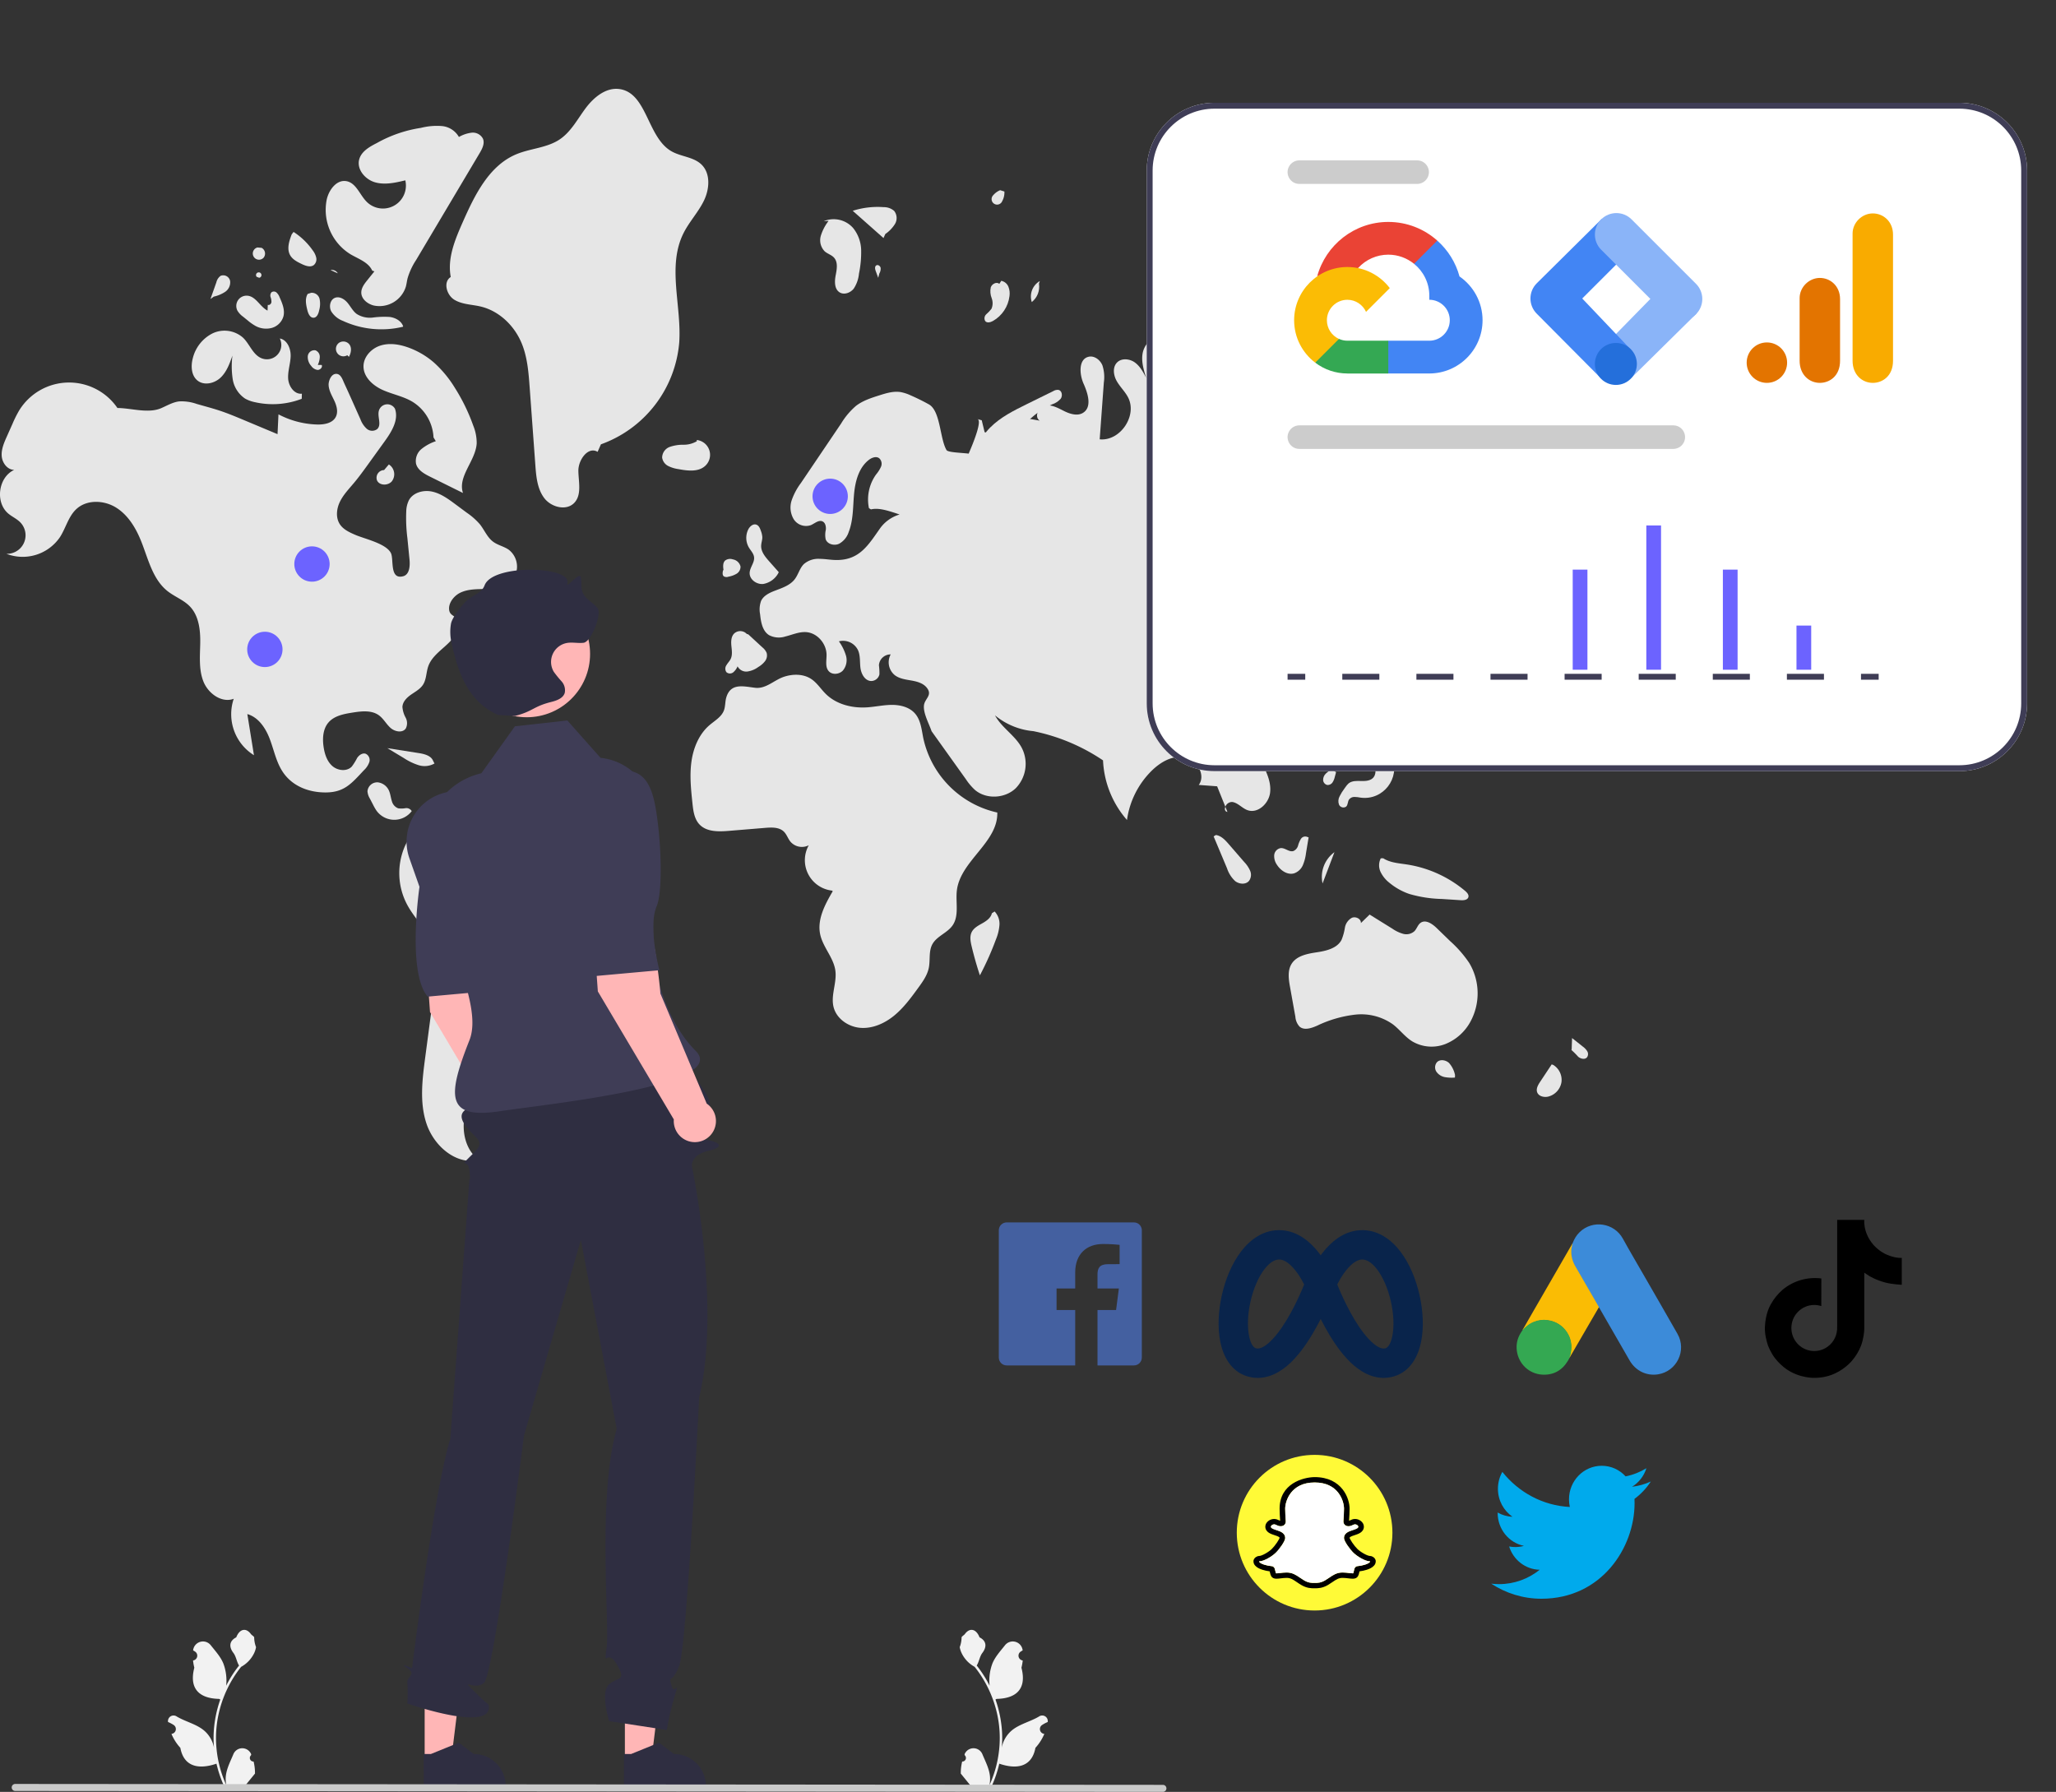 <svg xmlns="http://www.w3.org/2000/svg" data-name="Layer 1" width="698.284" height="608.579" viewBox="0 0 698.284 608.579"><rect x="0" y="0" width="698.284" height="608.579" fill="#333333" stroke="none"/><path d="M577.647,743.986a1.216,1.216,0,0,0,.882-2.108l-.083-.331.033-.08a3.267,3.267,0,0,1,6.026.022c.986,2.374,2.24,4.751,2.549,7.261a9.664,9.664,0,0,1-.17,3.324,38.744,38.744,0,0,0,3.524-16.092,37.395,37.395,0,0,0-.232-4.172q-.192-1.703-.533-3.382a39.193,39.193,0,0,0-7.772-16.611,10.43,10.43,0,0,1-4.338-4.501,7.956,7.956,0,0,1-.724-2.174,9.819,9.819,0,0,0,.637-3.386c.294-.447.821-.669,1.142-1.104,1.599-2.167,3.801-1.789,4.951,1.156,2.456,1.24,2.48,3.295.973,5.273-.959,1.258-1.091,2.96-1.932,4.307.087.111.177.218.263.329a39.446,39.446,0,0,1,4.117,6.523,16.398,16.398,0,0,1,.979-7.617c.937-2.261,2.693-4.164,4.24-6.119a3.366,3.366,0,0,1,5.995,1.653l.009.086q-.345.194-.675.413a1.65,1.65,0,0,0,.665,3.003l.034.005a16.417,16.417,0,0,1-.433,2.455c1.984,7.673-2.3,10.468-8.416,10.594-.135.069-.267.138-.402.204a40.263,40.263,0,0,1,2.167,10.199,38.188,38.188,0,0,1-.028,6.166l.01-.073a10.091,10.091,0,0,1,3.445-5.827c2.651-2.178,6.396-2.98,9.256-4.73a1.894,1.894,0,0,1,2.9,1.842l-.012.076a11.083,11.083,0,0,0-1.243.599q-.345.194-.675.413a1.65,1.65,0,0,0,.665,3.003l.034.005.069.01a16.431,16.431,0,0,1-3.022,4.733c-1.241,6.699-6.569,7.334-12.27,5.383h-.003a40.25,40.25,0,0,1-2.704,7.893h-9.659c-.035-.107-.066-.218-.097-.325a10.975,10.975,0,0,0,2.673-.159c-.717-.879-1.433-1.766-2.15-2.645a.6.6,0,0,1-.045-.052c-.364-.45-.73-.897-1.094-1.347l-0-.001a16.075,16.075,0,0,1,.471-4.095Z" transform="translate(-250.858 -145.711)" fill="#f2f2f2"></path><path d="M336.983,743.986a1.216,1.216,0,0,1-.882-2.108l.083-.331-.033-.08a3.267,3.267,0,0,0-6.026.022c-.986,2.374-2.24,4.751-2.549,7.261a9.664,9.664,0,0,0,.17,3.324,38.744,38.744,0,0,1-3.524-16.092,37.395,37.395,0,0,1,.232-4.172q.192-1.703.533-3.382a39.193,39.193,0,0,1,7.772-16.611,10.43,10.43,0,0,0,4.338-4.501,7.956,7.956,0,0,0,.724-2.174,9.819,9.819,0,0,1-.637-3.386c-.294-.447-.821-.669-1.142-1.104-1.599-2.167-3.801-1.789-4.951,1.156-2.456,1.24-2.48,3.295-.973,5.273.959,1.258,1.091,2.96,1.932,4.307-.087.111-.177.218-.263.329a39.446,39.446,0,0,0-4.117,6.523,16.398,16.398,0,0,0-.979-7.617c-.937-2.261-2.693-4.164-4.24-6.119a3.366,3.366,0,0,0-5.995,1.653l-.009.086q.345.194.675.413a1.65,1.65,0,0,1-.665,3.003l-.034.005a16.417,16.417,0,0,0,.433,2.455c-1.984,7.673,2.3,10.468,8.416,10.594.135.069.267.138.402.204a40.262,40.262,0,0,0-2.167,10.199,38.187,38.187,0,0,0,.028,6.166l-.01-.073a10.091,10.091,0,0,0-3.445-5.827c-2.651-2.178-6.396-2.98-9.256-4.73a1.894,1.894,0,0,0-2.9,1.842l.012.076a11.084,11.084,0,0,1,1.243.599q.345.194.675.413a1.65,1.65,0,0,1-.665,3.003l-.034.005-.069.01a16.431,16.431,0,0,0,3.022,4.733c1.241,6.699,6.569,7.334,12.27,5.383h.003a40.251,40.251,0,0,0,2.704,7.893h9.659c.035-.107.066-.218.097-.325a10.975,10.975,0,0,1-2.673-.159c.717-.879,1.433-1.766,2.15-2.645a.599.599,0,0,0,.045-.052c.364-.45.73-.897,1.094-1.347l0-.001a16.075,16.075,0,0,0-.471-4.095Z" transform="translate(-250.858 -145.711)" fill="#f2f2f2"></path><path d="M482.965,224.978c1.954-3.935,5.078-7.201,6.988-11.157,1.911-3.956,2.282-9.251-.901-12.278-2.703-2.571-6.936-2.607-10.168-4.469-8.234-4.744-8.225-19.814-17.638-21.116-4.578-.633-8.719,2.8-11.486,6.501-2.767,3.701-4.971,8.02-8.808,10.596-4.344,2.915-9.959,3.042-14.783,5.067-9.248,3.882-14.096,13.864-18.15,23.038-2.612,5.91-5.283,12.284-4.071,18.631-2.634,1.639-1.46,6.047,1.169,7.693s5.931,1.61,8.95,2.323c6.345,1.499,11.54,6.55,14.003,12.586,1.92,4.705,2.312,9.871,2.683,14.939q.964,13.191,1.928,26.382c.286,3.912.661,8.07,3.042,11.188,2.381,3.117,7.538,4.424,10.215,1.556,2.558-2.74,1.406-7.079,1.354-10.827-.052-3.749,3.337-8.416,6.532-6.455l1.127-2.557a40.333,40.333,0,0,0,26.603-34.682C482.369,249.491,477.417,236.147,482.965,224.978Z" transform="translate(-250.858 -145.711)" fill="#e6e6e6"></path><path d="M490.422,303.89a5.079,5.079,0,0,0-2.914-8.743l.012.422a8.733,8.733,0,0,1-4.531,1.191,13.72,13.72,0,0,0-4.662.738,3.929,3.929,0,0,0-2.585,3.615,3.816,3.816,0,0,0,2.057,2.865,11.271,11.271,0,0,0,3.499,1.063C484.434,305.631,488.102,306.077,490.422,303.89Z" transform="translate(-250.858 -145.711)" fill="#e6e6e6"></path><path d="M551.539,225.186a11.54,11.54,0,0,0,3.273-3.39,3.936,3.936,0,0,0-.255-4.44,5.273,5.273,0,0,0-3.568-1.289,27.757,27.757,0,0,0-10.515,1.24q5.226,4.63,10.452,9.26Z" transform="translate(-250.858 -145.711)" fill="#e6e6e6"></path><path d="M534.116,233.214c1.408,1.554.959,3.965.561,6.024-.399,2.059-.449,4.632,1.322,5.755,1.535.974,3.69.179,4.812-1.25a11.079,11.079,0,0,0,1.78-5.092,35.583,35.583,0,0,0,.743-8.037,12.392,12.392,0,0,0-2.729-7.46,8.784,8.784,0,0,0-9.957-2.326l1.619-.08a15.802,15.802,0,0,0-2.633,5.053,5.367,5.367,0,0,0,1.331,5.284C531.924,231.921,533.262,232.271,534.116,233.214Z" transform="translate(-250.858 -145.711)" fill="#e6e6e6"></path><path d="M 352.864 96.341 L 353.151 95.455 C 350.671 96.89 349.533 99.864 350.422 102.589 C 352.307 101.102 353.241 98.712 352.864 96.341 Z" fill="#e6e6e6"></path><path d="M 337.219 109.027 C 340.326 107.267 342.417 104.138 342.853 100.594 C 343.019 99.507 342.893 98.395 342.488 97.373 C 342.066 96.342 341.156 95.591 340.064 95.371 L 339.409 96.403 C 338.469 95.594 336.89 96.426 336.494 97.602 C 336.239 98.822 336.345 100.091 336.799 101.252 C 337.252 102.42 337.232 103.719 336.742 104.873 C 336.213 105.551 335.619 106.176 334.968 106.737 C 334.311 107.334 334.169 108.313 334.629 109.072 C 335.246 109.777 336.4 109.481 337.219 109.027 Z" fill="#e6e6e6"></path><path d="M591.221,214.068a6.136,6.136,0,0,0,.763-3.311l-1.434-.45a6.122,6.122,0,0,0-2.368,1.713,1.866,1.866,0,1,0,3.039,2.047Z" transform="translate(-250.858 -145.711)" fill="#e6e6e6"></path><path d="M 400.614 96.009 C 400.744 96.117 400.873 96.229 401.002 96.338 C 401.117 96.314 401.225 96.271 401.342 96.257 L 400.614 96.009 Z" fill="#e6e6e6"></path><path d="M 398.317 108.589 C 399.633 107.524 400.949 106.46 402.265 105.395 C 402.964 104.9 403.56 104.274 404.02 103.551 C 404.657 102.16 404.537 100.538 403.702 99.256 C 402.973 98.138 402.061 97.151 401.002 96.338 C 398.597 96.908 396.997 99.186 397.277 101.642 C 397.515 103.152 398.463 104.766 397.689 106.084 C 397.388 106.597 396.87 106.946 396.522 107.429 C 396.175 107.912 396.062 108.682 396.54 109.037 C 397.07 109.432 397.803 109.005 398.317 108.589 Z" fill="#e6e6e6"></path><path d="M 401.195 115.107 C 402.185 115.16 403.15 114.78 403.838 114.066 C 405.598 112.625 407.137 110.934 408.407 109.047 C 405.446 109.985 402.484 110.923 399.523 111.861 L 400.446 112.94 C 399.626 113.476 400.233 114.922 401.195 115.107 Z" fill="#e6e6e6"></path><path d="M 409.495 121.202 C 409.867 122.151 410.825 122.736 411.839 122.633 C 412.834 122.5 413.719 121.934 414.255 121.086 C 416.2 118.218 414.311 114.32 410.855 114.07 C 410.809 114.066 410.762 114.064 410.716 114.062 L 411.534 115.311 C 411.742 117.443 408.843 119.161 409.495 121.202 Z" fill="#e6e6e6"></path><path d="M 467.008 144.554 C 468.653 145.782 470.911 145.777 472.55 144.541 C 474.737 142.673 474.873 139.339 472.845 137.298 L 471.333 138.143 C 469.589 137.022 467.272 137.483 466.089 139.184 C 465.035 140.957 465.424 143.233 467.008 144.554 Z" fill="#e6e6e6"></path><path d="M 484.595 146.546 C 486.093 146.111 487.257 144.928 487.668 143.424 L 484.728 143.037 C 483.91 142.42 482.958 142.004 481.949 141.823 C 480.906 141.667 479.897 142.262 479.528 143.25 C 479.401 144.079 479.713 144.915 480.352 145.458 C 481.481 146.534 483.088 146.946 484.595 146.546 Z" fill="#e6e6e6"></path><path d="M 472.453 152.424 C 472.559 153.4 473.219 154.228 474.148 154.548 C 475.165 155.03 476.373 154.843 477.197 154.076 C 477.962 153.212 477.65 151.851 476.586 151.406 L 474.381 151.005 C 473.529 150.564 472.439 151.465 472.453 152.424 Z" fill="#e6e6e6"></path><path d="M 344.51 167.928 L 342.804 166.37 C 343.258 167.003 343.839 167.534 344.51 167.928 Z" fill="#e6e6e6"></path><path d="M 331.475 158.752 C 332.526 163.631 337.781 167.606 342.552 166.14 L 342.804 166.37 C 341.285 164.291 341.027 161.215 341.382 158.54 C 342.72 149.224 348.717 141.234 357.288 137.347 C 358.443 136.987 359.476 136.313 360.273 135.402 C 360.953 134.408 360.699 132.703 359.528 132.422 C 358.891 132.349 358.249 132.498 357.709 132.843 L 348.843 137.207 C 344.364 139.411 339.797 141.678 336.279 145.219 C 332.762 148.76 330.424 153.873 331.475 158.752 Z" fill="#e6e6e6"></path><path d="M449.026,437.34a108.871,108.871,0,0,0-26.881-14.048c-5.883-2.092-12.205-3.687-18.335-2.5a21.824,21.824,0,0,0-15.44,12.325,22.857,22.857,0,0,0,.747,19.812c2.827,5.297,7.722,9.516,9.358,15.293,1.103,3.895.581,8.041.05,12.054q-1.628,12.301-3.256,24.601c-.988,7.466-1.951,15.236.413,22.386,2.364,7.151,9.109,13.454,16.602,12.694l1.485-.112c-4.956-3.37-6.346-10.348-4.87-16.157,1.476-5.809,5.221-10.736,8.879-15.485q16.279-21.139,32.558-42.277c4.391-5.702,9.035-12.749,6.694-19.554C455.699,442.505,452.352,439.722,449.026,437.34Z" transform="translate(-250.858 -145.711)" fill="#e6e6e6"></path><path d="M375.065,401.715c-1.099-.373-2.26.455-2.906,1.419a19.481,19.481,0,0,1-1.834,2.948c-1.691,1.743-4.772,1.396-6.595-.207-1.823-1.603-2.613-4.083-2.967-6.485-.425-2.882-.241-6.097,1.661-8.304,1.958-2.271,5.177-2.881,8.138-3.353,3.059-.487,6.487-.894,8.993.927,1.579,1.147,2.499,2.997,3.961,4.289,1.462,1.292,4.064,1.781,5.164.17a3.965,3.965,0,0,0-.053-3.673,8.99,8.99,0,0,1-1.092-3.637c.074-1.771,1.496-3.179,2.951-4.191s3.099-1.886,4.053-3.379c1.174-1.837,1.05-4.204,1.778-6.259,1.763-4.974,8.055-7.187,9.888-12.136a4.679,4.679,0,0,0,.14-3.281c-.767-1.971-2.841-1.584-2.968-3.994-.122-2.305,1.801-4.565,3.754-5.527,2.693-1.327,5.833-1.219,8.834-1.3,3.001-.081,6.235-.48,8.437-2.52a7.272,7.272,0,0,0-.773-10.818c-1.641-1.133-3.716-1.528-5.313-2.723-1.989-1.489-2.931-3.968-4.48-5.91a22.731,22.731,0,0,0-4.387-3.885q-1.994-1.48-3.988-2.959c-2.403-1.783-4.904-3.612-7.828-4.247-2.924-.635-6.407.264-7.871,2.873a8.878,8.878,0,0,0-.924,3.737,53.812,53.812,0,0,0,.381,9.154q.362,3.664.724,7.329c.216,2.19-.016,5.077-2.142,5.646-4.716,1.261-3.125-5.712-4.171-7.849-1.601-3.27-8.957-4.84-12.102-6.203-1.964-.851-4.037-1.791-5.223-3.573-1.476-2.218-1.173-5.236-.016-7.636,1.157-2.399,3.043-4.352,4.756-6.393,1.746-2.08,3.337-4.285,4.925-6.487q2.763-3.832,5.527-7.664c2.363-3.276,4.847-7.275,3.504-11.085a2.982,2.982,0,0,0-5.457.658c-.588,2.057.981,4.683-.52,6.207a2.814,2.814,0,0,1-3.611-.068,8.203,8.203,0,0,1-2.158-3.264c-1.819-4.042-3.591-8.108-5.458-12.128-.59-1.271-1.206-3.446-2.995-3.232-1.553.186-2.391,2.449-2.337,3.762.078,1.911,1.135,3.619,1.942,5.353s1.372,3.817.486,5.512c-1.123,2.146-3.965,2.628-6.386,2.557a29.944,29.944,0,0,1-13.072-3.449q-.158,3.364-.316,6.729-4.82-2.017-9.64-4.035-.936-.392-1.872-.784c-2.711-1.135-5.425-2.27-8.215-3.191-1.584-.523-3.19-.976-4.796-1.428q-1.464-.413-2.928-.825a15.363,15.363,0,0,0-6.009-.857c-2.143.269-4.055,1.42-6.037,2.281-4.422,1.92-10.142-.012-14.881-.046a19.896,19.896,0,0,0-33.427.926,39.813,39.813,0,0,0-2.222,4.467q-.965,2.162-1.929,4.323c-.943,2.114-1.907,4.341-1.722,6.648s1.954,4.665,4.269,4.644c-5.458,2.471-6.594,11.118-1.959,14.915,1.283,1.051,2.857,1.739,4.012,2.93a6.292,6.292,0,0,1-4.727,10.668,15.323,15.323,0,0,0,18.214-5.705c1.982-3.103,2.843-6.979,5.539-9.486,3.57-3.32,9.467-3.063,13.585-.452s6.722,7.056,8.514,11.591c2.348,5.942,3.851,12.732,8.853,16.707,2.419,1.922,5.482,3.003,7.62,5.233,3.044,3.176,3.571,7.969,3.503,12.368-.069,4.399-.542,8.963,1.06,13.06s6.196,7.467,10.316,5.923a16.408,16.408,0,0,0,6.869,19.165q-1.126-6.982-2.251-13.965c3.741,1.053,6.165,4.681,7.565,8.306,1.4,3.625,2.14,7.545,4.17,10.859,3.196,5.218,8.983,7.467,14.871,7.447,6.36-.021,8.775-3.054,12.966-7.52a6.84,6.84,0,0,0,1.86-2.792A2.349,2.349,0,0,0,375.065,401.715Z" transform="translate(-250.858 -145.711)" fill="#e6e6e6"></path><path d="M393.074,401.483q-5.332-.838-10.665-1.676,2.795,1.681,5.591,3.361a20.221,20.221,0,0,0,5.021,2.419,6.82,6.82,0,0,0,5.402-.569l-.455-.87C397.25,402.336,394.999,401.786,393.074,401.483Z" transform="translate(-250.858 -145.711)" fill="#e6e6e6"></path><path d="M390.658,421.243l.025-.062a2.087,2.087,0,0,0-2.12-.983,7.749,7.749,0,0,1-2.479.04,3.517,3.517,0,0,1-2.132-2.423c-.353-1.063-.458-2.2-.86-3.246a4.764,4.764,0,0,0-3.85-3.14,3.327,3.327,0,0,0-3.579,3.004,5.557,5.557,0,0,0,.83,2.524q.575,1.106,1.15,2.213a14.874,14.874,0,0,0,1.112,1.903,7.432,7.432,0,0,0,11.902.17Z" transform="translate(-250.858 -145.711)" fill="#e6e6e6"></path><path d="M369.897,232.068c2.707,1.596,6.097,2.696,7.383,5.563l.742.24q-1.214,1.509-2.428,3.017c-1,1.243-2.052,2.628-2.029,4.223.032,2.197,2.145,3.854,4.281,4.372a9.381,9.381,0,0,0,10.845-6.392c.254-.926.359-1.887.581-2.821a22.941,22.941,0,0,1,2.906-6.243q10.782-18.139,21.564-36.278c.895-1.506,1.818-3.308,1.145-4.925a3.869,3.869,0,0,0-3.82-2.05,11.348,11.348,0,0,0-4.349,1.463,7.406,7.406,0,0,0-5.793-3.714,21.871,21.871,0,0,0-7.11.619,43.774,43.774,0,0,0-14.917,5.124c-2.528,1.278-5.31,2.856-6.043,5.592-.902,3.366,2.005,6.796,5.353,7.763,3.347.967,6.921.155,10.309-.659a7.8,7.8,0,0,1-13.039,7.36c-2.429-2.365-3.618-6.47-6.952-7.08-3.324-.608-5.966,2.937-6.699,6.235A17.718,17.718,0,0,0,369.897,232.068Z" transform="translate(-250.858 -145.711)" fill="#e6e6e6"></path><path d="M411.585,290.256a63.746,63.746,0,0,0-6.271-12.869,38.451,38.451,0,0,0-7.128-8.59,27.542,27.542,0,0,0-8.621-5.05c-3.065-1.108-6.477-1.656-9.576-.645-3.099,1.011-5.735,3.892-5.672,7.15.069,3.603,3.222,6.421,6.508,7.902s6.941,2.125,10.04,3.963a15.049,15.049,0,0,1,7.228,12.149l.781,1.291a15.604,15.604,0,0,0-4.87,2.652,5.297,5.297,0,0,0-1.85,4.977c.542,2.182,2.769,3.434,4.784,4.432q5.584,2.765,11.167,5.531c-1.895-5.652,4.31-10.911,4.653-16.862A15.589,15.589,0,0,0,411.585,290.256Z" transform="translate(-250.858 -145.711)" fill="#e6e6e6"></path><path d="M317.988,274.997c2.258,1.754,5.73.933,7.798-1.04,2.069-1.974,3.076-4.782,4.016-7.482a28.886,28.886,0,0,0,.097,8.044,9.744,9.744,0,0,0,4.239,6.59,11.424,11.424,0,0,0,3.263,1.188,27.468,27.468,0,0,0,15.937-1.139l.046-1.738c-2.553.291-4.485-2.509-4.654-5.073-.169-2.564.762-5.079.844-7.647s-1.156-5.569-3.685-6.026a4.888,4.888,0,0,1-6.217,6.707c-2.927-1.19-3.99-4.756-6.252-6.962a9.487,9.487,0,0,0-10.41-1.464,12.911,12.911,0,0,0-6.692,8.51C315.631,270.103,315.834,273.325,317.988,274.997Z" transform="translate(-250.858 -145.711)" fill="#e6e6e6"></path><path d="M387.677,256.697l.105-.17c-.63-1.82-2.584-2.888-4.492-3.159a29.187,29.187,0,0,0-5.763.19,8.356,8.356,0,0,1-5.526-1.217c-1.313-.981-2.061-2.526-3.11-3.785-1.05-1.259-2.748-2.294-4.273-1.692-1.651.652-2.091,2.965-1.29,4.549a8.042,8.042,0,0,0,4.045,3.302A31.202,31.202,0,0,0,387.677,256.697Z" transform="translate(-250.858 -145.711)" fill="#e6e6e6"></path><path d="M365.985,262.153a2.535,2.535,0,0,0,2.824,4.205l.557.55c.741-1.326,1.046-3.103.099-4.291A2.631,2.631,0,0,0,365.985,262.153Z" transform="translate(-250.858 -145.711)" fill="#e6e6e6"></path><path d="M359.469,266.911a2.347,2.347,0,0,0-1.464-2.215,2.247,2.247,0,0,0-2.609,1.931,4.484,4.484,0,0,0,1.174,3.374,3.094,3.094,0,0,0,2.148,1.35c.873.029,1.763-.884,1.409-1.682l-1.333-.026A6.881,6.881,0,0,0,359.469,266.911Z" transform="translate(-250.858 -145.711)" fill="#e6e6e6"></path><path d="M333.41,253.264q.734.595,1.468,1.19a17.602,17.602,0,0,0,2.735,1.942,7.492,7.492,0,0,0,5.573.682,5.736,5.736,0,0,0,3.922-3.87c.585-2.205-.369-4.494-1.303-6.575a3.99,3.99,0,0,0-1.026-1.565,1.368,1.368,0,0,0-1.731-.068,1.712,1.712,0,0,0-.279,1.644,4.484,4.484,0,0,1,.27,1.714c-.093.576-.697,1.119-1.229.881l-.085,1.959c-2.541-1.286-3.885-4.708-6.713-5.045a3.49,3.49,0,0,0-3.485,5.122A7.011,7.011,0,0,0,333.41,253.264Z" transform="translate(-250.858 -145.711)" fill="#e6e6e6"></path><path d="M327.358,244.807a3.87,3.87,0,0,0,1.65-3.687,2.379,2.379,0,0,0-3.23-1.724,3.831,3.831,0,0,0-1.439,2.209q-1.005,2.834-2.009,5.667l1.126-.819A11.384,11.384,0,0,0,327.358,244.807Z" transform="translate(-250.858 -145.711)" fill="#e6e6e6"></path><path d="M340.401,233.214a2.215,2.215,0,0,0-.684-3.325l-1.407-.132a2.112,2.112,0,1,0,2.091,3.457Z" transform="translate(-250.858 -145.711)" fill="#e6e6e6"></path><path d="M353.349,235.387c1.313.628,2.976,1.227,4.118.325a2.597,2.597,0,0,0,.795-2.475,6.294,6.294,0,0,0-1.161-2.446,23.5,23.5,0,0,0-6.535-6.31l-.635.825c-.887,2.303-1.743,4.992-.506,7.127C350.259,233.871,351.848,234.669,353.349,235.387Z" transform="translate(-250.858 -145.711)" fill="#e6e6e6"></path><path d="M363.132,237.436l2.456,1.111A2.303,2.303,0,0,0,363.132,237.436Z" transform="translate(-250.858 -145.711)" fill="#e6e6e6"></path><path d="M356.514,245.163l-1.16.382c-.987,1.622-.559,3.695-.1,5.537.29,1.164.916,2.597,2.115,2.544,1.167-.052,1.683-1.466,1.907-2.612a7.884,7.884,0,0,0,.11-3.82A2.707,2.707,0,0,0,356.514,245.163Z" transform="translate(-250.858 -145.711)" fill="#e6e6e6"></path><path d="M338.008,239.706l.859.346a.924.924,0,1,0-.859-.346Z" transform="translate(-250.858 -145.711)" fill="#e6e6e6"></path><path d="M381.297,305.362a2.61,2.61,0,0,0-2.388,3.518c.843,1.816,3.747,1.824,5.038.293a3.952,3.952,0,0,0-1.019-5.722Z" transform="translate(-250.858 -145.711)" fill="#e6e6e6"></path><path d="M423.122,348.373a2.613,2.613,0,0,0-1.832,3.269l2.411.167q1.225-.615,2.449-1.229A2.613,2.613,0,0,0,423.122,348.373Z" transform="translate(-250.858 -145.711)" fill="#e6e6e6"></path><path d="M413.323,351.356a4.983,4.983,0,0,0-2.089,4.361,3.986,3.986,0,0,0,3.119,3.524,3.332,3.332,0,0,0,3.765-2.554c.408-2.494-2.272-4.32-3.235-6.656Z" transform="translate(-250.858 -145.711)" fill="#e6e6e6"></path><path d="M506.959,334.887c.255,1.872-1.432,3.512-1.495,5.4-.074,2.24,2.364,3.983,4.595,3.763a7.266,7.266,0,0,0,5.22-3.834l.048-.21q-1.63-1.842-3.26-3.684c-1.334-1.508-2.749-3.225-2.697-5.238.026-.992.417-1.954.395-2.946a7.139,7.139,0,0,0-.472-2.082c-.294-.878-.695-1.867-1.572-2.164-1.098-.371-2.206.602-2.731,1.636a6.472,6.472,0,0,0,.191,6.095C505.816,332.7,506.79,333.648,506.959,334.887Z" transform="translate(-250.858 -145.711)" fill="#e6e6e6"></path><path d="M496.712,341.473a1.872,1.872,0,0,0,1.561.1,8.17,8.17,0,0,0,2.747-.998,2.774,2.774,0,0,0,1.344-2.453,3.209,3.209,0,0,0-2.614-2.427,2.811,2.811,0,0,0-2.615.399c-.81.759-.713,2.048-.554,3.147l-.171.286C496.258,340.206,496.16,341.05,496.712,341.473Z" transform="translate(-250.858 -145.711)" fill="#e6e6e6"></path><path d="M667.738,421.476q-.353-.877-.705-1.753C666.711,420.516,666.83,421.328,667.738,421.476Z" transform="translate(-250.858 -145.711)" fill="#e6e6e6"></path><path d="M808.815,298.549c-3.016-3.272-4.863-5.159-6.767-9.214a14.931,14.931,0,0,0-11.297-8.484c-6.257-1.031-12.65.601-18.983.274-10.143-.524-19.29-5.964-29.004-8.932a121.366,121.366,0,0,0-16.575-3.419q-4.838-.765-9.677-1.53c-10.573-1.672-21.214-3.349-31.916-3.127-3.086.064-7.385-.864-7.138-3.94.307-3.821,7.182-3.32,8.505-6.918.818-2.226-1.14-4.563-3.287-5.57-2.147-1.007-4.626-1.309-6.575-2.661-1.949-1.351-3.017-4.484-1.226-6.038q-7.447,3.818-14.894,7.635c-4.128,2.116-8.739,4.869-9.469,9.45a10.95,10.95,0,0,0-6.148,4.271c-2.793.015-4.987,2.696-5.448,5.45-.461,2.754.377,5.542,1.204,8.209-1.013-1.94-2.089-3.955-3.874-5.221-1.786-1.266-4.503-1.507-6.026.066-1.562,1.614-1.197,4.322-.092,6.277,1.105,1.955,2.802,3.534,3.845,5.523,3.257,6.213-2.644,14.961-9.625,14.269q.702-9.624,1.405-19.248a12.881,12.881,0,0,0-.485-5.887c-.761-1.837-2.711-3.345-4.652-2.911-3.489.78-3.191,5.891-1.739,9.158,1.451,3.267,2.898,7.811-.065,9.812-1.913,1.292-4.507.494-6.573-.537-2.066-1.031-4.275-2.302-6.533-1.821-2.258.482-3.678,3.933-1.683,5.095q-4.962-.862-9.925-1.725a7.06,7.06,0,0,1-8.834,5.636q-.487-2.019-.974-4.038-.726-.202-1.452-.404c1.52.423-.858,6.832-2.989,11.727-2.865-.336-7.053-.401-7.531-1.222-2.288-3.932-2.016-13.298-5.992-15.51q-2.99-1.664-6.133-3.033a14.385,14.385,0,0,0-3.46-1.136c-2.441-.385-4.903.372-7.258,1.121-2.783.884-5.632,1.801-7.936,3.595a24.828,24.828,0,0,0-4.999,5.945q-6.826,10.102-13.652,20.204a21.651,21.651,0,0,0-3.162,5.925,7.742,7.742,0,0,0,.72,6.413,4.963,4.963,0,0,0,5.812,1.986c1.319-.571,2.64-1.865,3.947-1.267.99.453,1.237,1.754,1.133,2.837a7.578,7.578,0,0,0-.058,3.233c.595,1.687,2.884,2.273,4.517,1.544a6.982,6.982,0,0,0,3.318-4.04c1.573-4.035,1.413-8.499,1.805-12.812.392-4.313,1.571-8.926,4.971-11.608,1.018-.803,2.513-1.381,3.561-.618a2.546,2.546,0,0,1,.626,2.89,11.319,11.319,0,0,1-1.697,2.666,14.613,14.613,0,0,0-2.404,11.406l.695.43c2.651-.688,6.2.544,9.72,1.724a12.651,12.651,0,0,0-6.428,4.422c-4.069,5.709-7.014,11.111-15.063,11.043-1.909-.016-3.803-.394-5.712-.398a7.467,7.467,0,0,0-5.297,1.764c-1.448,1.417-1.895,3.576-3.134,5.179-1.628,2.108-4.35,2.966-6.836,3.923-1.817.7-3.732,1.644-4.567,3.402a8.429,8.429,0,0,0-.35,4.506c.28,2.663.775,5.692,3.035,7.13a7.188,7.188,0,0,0,5.532.468c2.35-.572,4.649-1.648,7.062-1.488,3.79.253,6.91,3.89,6.949,7.688.019,1.922-.541,4.127.733,5.567,1.197,1.353,3.572,1.112,4.812-.202a5.545,5.545,0,0,0,1.045-5.09,16.373,16.373,0,0,0-2.398-4.831,5.637,5.637,0,0,1,6.487,2.999c.842,1.87.57,4.028.838,6.061.269,2.033,1.506,4.293,3.554,4.41a2.868,2.868,0,0,0,2.885-2.264,20.619,20.619,0,0,0-.168-3.087,3.954,3.954,0,0,1,3.994-3.68,5.636,5.636,0,0,0,1.381,7.038c1.558,1.206,3.618,1.475,5.559,1.812s4.011.87,5.264,2.39c2.087,2.533-.467,3.673-.864,5.818-.488,2.633,1.712,6.522,2.556,9.041q5.824,8.147,11.647,16.294a19.713,19.713,0,0,0,3.045,3.609c3.832,3.292,10.151,2.967,13.826-.499a11.853,11.853,0,0,0,2.013-13.939c-2.271-4.134-6.772-6.695-8.994-10.856a23.724,23.724,0,0,0,13.023,5.356A65.666,65.666,0,0,1,625.482,403.96a32.993,32.993,0,0,0,8.136,20.251,29.161,29.161,0,0,1,8.461-16.803c2.991-2.917,7.078-5.269,11.181-4.484,4.104.784,7.217,6.017,4.735,9.378q3.119.232,6.239.464,1.399,3.478,2.798,6.957a2.409,2.409,0,0,1,2.35-1.631c1.947.294,3.312,2.105,5.164,2.774,3.491,1.261,7.223-2.232,7.674-5.916.452-3.684-1.301-7.241-3.004-10.539a19.671,19.671,0,0,0,20.213-29.846,50.091,50.091,0,0,1,14.071-10.36c4.869-2.405,10.195-4.056,14.45-7.431,4.255-3.374,7.239-9.233,5.193-14.263-1.446-3.553-5.072-5.965-6.158-9.645-1.571-5.327,3.202-10.836,8.593-12.167,5.392-1.331,11.022.305,16.333,1.928-.816-5.465,5.518-10.588,10.692-8.648q3.25-1.316,6.5-2.632c-2.512,5.538-7.954,9.061-11.956,13.639-4.002,4.578-6.386,12.033-2.205,16.449q8.988-8.147,17.977-16.293,9.402-8.522,18.804-17.043-.449-1.319-.898-2.638C796.756,303.209,803.143,301.346,808.815,298.549Z" transform="translate(-250.858 -145.711)" fill="#e6e6e6"></path><path d="M497.572,371.645a2.063,2.063,0,0,0,.012,2.372,1.816,1.816,0,0,0,2.313.031,5.295,5.295,0,0,0,1.466-2.029,3.301,3.301,0,0,0,3.357,1.758,8.255,8.255,0,0,0,3.703-1.544,8.118,8.118,0,0,0,2.249-1.951,3.212,3.212,0,0,0,.565-2.827,4.871,4.871,0,0,0-1.461-1.886q-2.378-2.197-4.757-4.394l-.537-.161a3.03,3.03,0,0,0-4.372-.047c-.985,1.102-.989,2.749-.839,4.219s.385,3.037-.27,4.362C498.626,370.307,497.99,370.908,497.572,371.645Z" transform="translate(-250.858 -145.711)" fill="#e6e6e6"></path><path d="M589.567,421.676a33.063,33.063,0,0,1-25.125-25.254c-.584-2.911-.849-6.092-2.786-8.342-1.875-2.179-4.938-2.965-7.812-2.965-2.874 0-5.708.662-8.577.841-5.016.313-10.331-1.012-13.917-4.532-1.699-1.667-2.984-3.784-4.968-5.099-2.666-1.767-6.201-1.766-9.239-.764-3.384,1.115-6.092,4.167-9.792,3.747-3.848-.437-8.307-1.797-9.816,3.27-.434,1.459-.286,3.059-.836,4.478-.848,2.187-3.098,3.42-4.878,4.948-3.586,3.078-5.491,7.753-6.134,12.435-.642,4.682-.145,9.436.352,14.135.268,2.535.621,5.262,2.362,7.124,2.427,2.595,6.499,2.494,10.04,2.202q6.17-.509,12.341-1.019c2.218-.183,4.744-.261,6.323,1.307.946.94,1.346,2.299,2.178,3.341a5.129,5.129,0,0,0,6.258,1.262,10.388,10.388,0,0,0,7.837,15.391l.317.2c-2.634,4.51-5.366,9.574-4.274,14.681.936,4.379,4.563,7.89,5.156,12.328.544,4.072-1.581,8.237-.641,12.236.952,4.05,5.042,6.874,9.192,7.175s8.227-1.539,11.441-4.181,5.7-6.044,8.149-9.408c1.512-2.077,3.063-4.238,3.582-6.754.552-2.677-.088-5.644,1.214-8.048,1.501-2.772,5.065-3.811,6.864-6.4,2.329-3.352.957-7.918,1.472-11.968C577.123,438.02,589.857,431.774,589.567,421.676Z" transform="translate(-250.858 -145.711)" fill="#e6e6e6"></path><path d="M587.728,455.89c-.348,1.565-1.814,2.595-3.21,3.383-1.396.788-2.932,1.582-3.643,3.019-.729,1.472-.396,3.225-.015,4.822q1.189,4.984,2.802,9.853a100.339,100.339,0,0,0,5.446-12.187,16.013,16.013,0,0,0,1.195-4.886,6.042,6.042,0,0,0-1.643-4.617Z" transform="translate(-250.858 -145.711)" fill="#e6e6e6"></path><path d="M673.418,438.46q-2.625-3.03-5.249-6.06c-1.197-1.381-2.561-2.857-4.374-3.087l-.746.477q2.276,5.418,4.551,10.837a10.289,10.289,0,0,0,2.748,4.323c1.358,1.067,3.56,1.272,4.692-.032a3.48,3.48,0,0,0,.411-3.452A10.253,10.253,0,0,0,673.418,438.46Z" transform="translate(-250.858 -145.711)" fill="#e6e6e6"></path><path d="M690.372,442.328a5.03,5.03,0,0,0,2.974-2.772,14.91,14.91,0,0,0,1.064-4.037q.449-2.713.897-5.426l-.391-.101a1.742,1.742,0,0,0-2.209.613,8.653,8.653,0,0,0-.99,2.312,2.801,2.801,0,0,1-1.599,1.838c-1.404.424-2.735-1.065-4.201-1.007a2.641,2.641,0,0,0-2.294,2.355,5.12,5.12,0,0,0,.96,3.364C685.834,441.407,688.154,442.966,690.372,442.328Z" transform="translate(-250.858 -145.711)" fill="#e6e6e6"></path><path d="M700.046,445.757l4.032-10.62A10.358,10.358,0,0,0,700.046,445.757Z" transform="translate(-250.858 -145.711)" fill="#e6e6e6"></path><path d="M720.625,437.196l-.815.035a5.26,5.26,0,0,0-.044,4.657,10.496,10.496,0,0,0,3.042,3.698,21.369,21.369,0,0,0,6.711,3.747,42.707,42.707,0,0,0,11.027,1.698q3.202.21,6.404.419c1.017.067,2.332-.062,2.615-1.041.233-.808-.455-1.568-1.098-2.111a40.239,40.239,0,0,0-19.79-8.982C725.908,438.894,722.971,438.721,720.625,437.196Z" transform="translate(-250.858 -145.711)" fill="#e6e6e6"></path><path d="M743.41,465.38q-2.303-2.233-4.606-4.466c-1.493-1.448-3.73-2.982-5.441-1.8-.983.679-1.287,2.005-2.12,2.861a4.094,4.094,0,0,1-3.797.904,12.083,12.083,0,0,1-3.666-1.738l-3.81-2.364q-1.972-1.224-3.943-2.447l-2.966,2.883c.129-1.419-1.763-2.341-3.072-1.78a4.746,4.746,0,0,0-2.363,3.378,18.472,18.472,0,0,1-1.134,4.107c-1.506,2.884-5.163,3.738-8.381,4.221s-6.862,1.163-8.584,3.923c-1.434,2.299-1.005,5.251-.525,7.918l1.813,10.09a5.515,5.515,0,0,0,1.394,3.294c1.593,1.406,4.06.551,6.004-.306a40.601,40.601,0,0,1,12.904-3.74,18.622,18.622,0,0,1,12.785,3.275c2.306,1.755,4.064,4.186,6.507,5.745a12.907,12.907,0,0,0,11.289.985,16.808,16.808,0,0,0,8.586-7.657,20.113,20.113,0,0,0-.433-19.911A39.477,39.477,0,0,0,743.41,465.38Z" transform="translate(-250.858 -145.711)" fill="#e6e6e6"></path><path d="M738.883,506.489a2.712,2.712,0,0,0-.172,3.215,4.443,4.443,0,0,0,2.838,1.827,13.191,13.191,0,0,0,3.451.158l.035-.861a8.842,8.842,0,0,0-2.021-4.073C741.902,505.698,739.937,505.373,738.883,506.489Z" transform="translate(-250.858 -145.711)" fill="#e6e6e6"></path><path d="M778.416,507.409l-.55-.201q-1.965,2.962-3.93,5.923c-.705,1.062-1.44,2.338-1.01,3.538.509,1.42,2.39,1.837,3.852,1.461a6.077,6.077,0,0,0,4.394-4.823A5.967,5.967,0,0,0,778.416,507.409Z" transform="translate(-250.858 -145.711)" fill="#e6e6e6"></path><path d="M788.402,501.143l-3.617-2.875q-.072,2.001-.145,4.001l-.136.002a26.564,26.564,0,0,1,2.357,2.344c.847.72,2.267,1.049,2.99.206a1.892,1.892,0,0,0,.078-2.087A5.552,5.552,0,0,0,788.402,501.143Z" transform="translate(-250.858 -145.711)" fill="#e6e6e6"></path><path d="M 462.395 265.259 C 460.878 265.211 459.198 265.119 458.022 266.079 C 457.635 266.425 457.296 266.82 457.013 267.256 L 456.599 267.836 C 455.978 268.648 455.437 269.518 454.983 270.434 C 454.503 271.302 454.423 272.336 454.763 273.268 C 455.178 274.206 456.34 274.539 457.188 273.964 C 457.837 273.363 457.686 272.274 458.176 271.538 C 458.614 270.976 459.29 270.653 460.002 270.665 C 460.702 270.682 461.4 270.761 462.087 270.901 C 469.759 271.952 475.692 264.303 472.766 257.133 C 472.537 256.572 472.258 256.033 471.932 255.522 L 471.81 255.149 C 469.642 255.066 467.724 256.544 467.252 258.662 C 466.913 260.43 467.632 262.484 466.561 263.931 C 465.657 265.15 463.913 265.306 462.395 265.259 Z" fill="#e6e6e6"></path><path d="M 475.979 246.514 L 475.748 246.494 C 474.391 246.742 473.088 247.227 471.9 247.928 C 471.51 248.109 471.198 248.425 471.023 248.817 C 470.918 249.24 471.033 249.688 471.329 250.007 C 471.624 250.319 471.969 250.579 472.35 250.775 C 472.917 251.154 473.544 251.435 474.204 251.605 C 474.877 251.771 475.589 251.587 476.097 251.116 C 476.573 250.463 476.735 249.633 476.541 248.849 C 476.433 248.054 476.245 247.271 475.979 246.514 Z" fill="#e6e6e6"></path><path d="M 452.59 265.709 C 452.953 265.128 453.21 264.487 453.351 263.817 C 453.493 263.296 453.634 262.776 453.776 262.255 L 452.263 261.336 C 451.541 261.713 450.875 262.188 450.283 262.748 C 449.689 263.319 449.359 264.112 449.375 264.936 C 449.418 265.774 450.033 266.473 450.86 266.621 C 451.557 266.642 452.214 266.296 452.59 265.709 Z" fill="#e6e6e6"></path><path d="M548.477,235.85c-.598.373-.429,1.274-.186,1.936q.418,1.14.836,2.279l.39-1.475a3.134,3.134,0,0,0,.431-1.902C549.812,236.041,549.039,235.5,548.477,235.85Z" transform="translate(-250.858 -145.711)" fill="#e6e6e6"></path><path d="M 665.469 261.905 L 412.469 261.905 C 399.773 261.891 389.484 251.602 389.469 238.905 L 389.469 57.905 C 389.484 45.209 399.773 34.92 412.469 34.905 L 665.469 34.905 C 678.166 34.92 688.455 45.209 688.469 57.905 L 688.469 238.905 C 688.455 251.602 678.166 261.891 665.469 261.905 Z" fill="#fff"></path><path d="M 665.469 261.905 L 412.469 261.905 C 399.773 261.891 389.484 251.602 389.469 238.905 L 389.469 57.905 C 389.484 45.209 399.773 34.92 412.469 34.905 L 665.469 34.905 C 678.166 34.92 688.455 45.209 688.469 57.905 L 688.469 238.905 C 688.455 251.602 678.166 261.891 665.469 261.905 Z M 412.469 36.905 C 400.877 36.918 391.482 46.313 391.469 57.905 L 391.469 238.905 C 391.483 250.498 400.877 259.892 412.469 259.905 L 665.469 259.905 C 677.062 259.892 686.456 250.498 686.469 238.905 L 686.469 57.905 C 686.456 46.313 677.062 36.918 665.469 36.905 L 412.469 36.905 Z" fill="#3f3d56"></path><path d="M 481.304 62.464 L 441.304 62.464 C 438.225 62.464 436.3 59.131 437.84 56.464 C 438.555 55.227 439.875 54.464 441.304 54.464 L 481.304 54.464 C 484.383 54.464 486.308 57.798 484.768 60.464 C 484.054 61.702 482.733 62.464 481.304 62.464 Z" fill="#ccc"></path><path d="M 568.304 152.464 L 441.304 152.464 C 438.225 152.464 436.3 149.131 437.84 146.464 C 438.555 145.227 439.875 144.464 441.304 144.464 L 568.304 144.464 C 571.383 144.464 573.308 147.798 571.768 150.464 C 571.054 151.702 569.733 152.464 568.304 152.464 Z" fill="#ccc"></path><rect x="437.304" y="228.852" width="6" height="2" fill="#3f3d56"></rect><path d="M 619.473 230.852 L 606.889 230.852 L 606.889 228.852 L 619.473 228.852 L 619.473 230.852 Z M 594.306 230.852 L 581.722 230.852 L 581.722 228.852 L 594.306 228.852 L 594.306 230.852 Z M 569.139 230.852 L 556.555 230.852 L 556.555 228.852 L 569.139 228.852 L 569.139 230.852 Z M 543.972 230.852 L 531.389 230.852 L 531.389 228.852 L 543.972 228.852 L 543.972 230.852 Z M 518.805 230.852 L 506.222 230.852 L 506.222 228.852 L 518.805 228.852 L 518.805 230.852 Z M 493.638 230.852 L 481.055 230.852 L 481.055 228.852 L 493.638 228.852 L 493.638 230.852 Z M 468.471 230.852 L 455.888 230.852 L 455.888 228.852 L 468.471 228.852 L 468.471 230.852 Z" fill="#3f3d56"></path><rect x="632.056" y="228.852" width="6" height="2" fill="#3f3d56"></rect><rect x="534.143" y="193.464" width="5" height="34" fill="#6c63ff"></rect><rect x="585.143" y="193.464" width="5" height="34" fill="#6c63ff"></rect><rect x="610.143" y="212.464" width="5" height="15" fill="#6c63ff"></rect><rect x="559.143" y="178.464" width="5" height="49" fill="#6c63ff"></rect><circle cx="89.957" cy="220.559" r="6" fill="#6c63ff"></circle><circle cx="105.957" cy="191.559" r="6" fill="#6c63ff"></circle><circle cx="281.957" cy="168.559" r="6" fill="#6c63ff"></circle><polygon points="144.231 597.467 153.281 597.466 157.586 562.559 144.229 562.56 144.231 597.467" fill="#ffb6b6"></polygon><path d="M394.771,752.618l27.829-.001v-.352a10.833,10.833,0,0,0-10.832-10.832h-.001l-5.083-3.857-9.485,3.857-2.429 0Z" transform="translate(-250.858 -145.711)" fill="#2f2e41"></path><polygon points="212.231 597.467 221.281 597.466 225.586 562.559 212.229 562.56 212.231 597.467" fill="#ffb6b6"></polygon><path d="M462.771,752.618l27.829-.001v-.352a10.833,10.833,0,0,0-10.832-10.832h-.001l-5.083-3.857-9.485,3.857-2.429 0Z" transform="translate(-250.858 -145.711)" fill="#2f2e41"></path><path d="M394.737,459.217l16.061-2.3c5.432,9.083,7.362,33.258,7.362,33.258l15.718,37.358a7.163,7.163,0,1,1-11.167,5.38L396.904,489.429Z" transform="translate(-250.858 -145.711)" fill="#ffb6b6"></path><path d="M403.442,414.629l0,0a17.118,17.118,0,0,0-13.523,22.612l3.408,9.66s-4.293,29.087,2.782,37.298l21.711-1.965s-3.97-14.675-.922-21.775c1.866-4.348,1.763-19.367-.076-31.584C415.418,419.545,412.765,413.185,403.442,414.629Z" transform="translate(-250.858 -145.711)" fill="#3f3d56"></path><path d="M478.315,502.27s16.735,16.321,13.161,20.09-11.748,9.05-4.161,9.91,10.735,2.724,4.161,4.292-5.558,5.594-5.558,5.594,9.897,47.114,2.397,78.114c0,0-4.174,84.672-6.793,91.266s-3.619,2.594-2.619,6.594,3-3,1,4a92.518,92.518,0,0,0-2.587,11.14l-19.562-3s-3.15-9.927,0-12.534,5.975-1,2.562-6.803-4.413,2.197-3.413-5.803S453.728,653.862,460.315,630.996L448.142,566.833,428.815,633.27s-10.251,81.14-13.582,84-8.331-2.14-3.331,2.86,4.913,4.14,5,5c.931,9.172-27.698-.86-27.698-.86a51.364,51.364,0,0,0,0-7c-.302-2.14,3.302-2.825,0-4.983s1.611-.018,1.611-.018,7.383-59.86,13-78l6.5-88.337s.413,1.762,0-2.521-3.413-1.283-.413-4.283,5-4.529,3-6.764-7.517-6.759-4.259-9.497,9.671-20.598,9.671-20.598l62.5.5" transform="translate(-250.858 -145.711)" fill="#2f2e41"></path><path d="M454.816,403.096l-11.269-12.689-17.807,1.979-11.401,15.955h0a24.339,24.339,0,0,0-18.528,27.879c4.424,25.475,19.459,50.183,14.495,62.752-7.536,19.08-7.996,26.862,10.043,24.187s78.474-8.842,66.757-20.559S472.815,471.303,472.815,471.303l-.47-44.794A19.909,19.909,0,0,0,454.816,403.096Z" transform="translate(-250.858 -145.711)" fill="#3f3d56"></path><path d="M451.737,452.217l16.061-2.3c5.432,9.083,7.362,33.258,7.362,33.258l15.718,37.358a7.163,7.163,0,1,1-11.167,5.38L453.904,482.429Z" transform="translate(-250.858 -145.711)" fill="#ffb6b6"></path><path d="M460.442,407.629l0,0a17.118,17.118,0,0,0-13.523,22.612l3.408,9.66s-4.293,29.087,2.782,37.298l21.711-1.965s-3.97-14.675-.922-21.775c1.866-4.348,1.763-19.367-.076-31.584C472.418,412.545,469.765,406.185,460.442,407.629Z" transform="translate(-250.858 -145.711)" fill="#3f3d56"></path><circle cx="178.888" cy="222.08" r="21.523" fill="#ffb6b6"></circle><path d="M425.788,388.86c5.994-1.502,6.198-3.215,12.193-4.717,1.909-.478,4.12-1.232,4.686-3.116a4.539,4.539,0,0,0-1.078-3.901,36.899,36.899,0,0,1-2.65-3.257A6.537,6.537,0,0,1,443.451,364.078c1.854-.317,3.766.174,5.633-.064,2.559-.326,6.324-9.822,4.683-11.813-1.597-1.938-4.219-3.095-5.099-5.447-.576-1.538-.261-3.258-.518-4.881-.38-2.406-5.248,4.255-4.6,1.907,1.589-5.759-25.304-6.666-28.104.722-1.046,2.761-3.879,3.2-6.058,5.193-1.428,1.306-4.844,5.487-5.339,7.74a16.332,16.332,0,0,0,.232,6.863c2.234,10.526,5.925,19.855,15.751,24.24" transform="translate(-250.858 -145.711)" fill="#2f2e41"></path><path d="M256.06,753.982l389.726.307a1.191,1.191,0,1,0,0-2.381L256.06,751.601a1.191,1.191,0,1,0,0,2.381Z" transform="translate(-250.858 -145.711)" fill="#cacaca"></path><g transform="matrix(0.228, 0, 0, 0.228, 519.79, 72.369)" style=""><title>GTM</title><polygon fill="#8AB4F8" points="150.262 245.516 105.825 202.185 201.258 104.731 247.265 149.822"></polygon><path d="M150.451,53.938 L106.175,8.731 L9.36,104.629 C-3.12,117.109 -3.12,137.342 9.36,149.836 L104.72,245.822 L149.811,203.64 L77.156,127.233 L150.451,53.938 Z" fill="#4285F4"></path><path d="M246.625,105.371 L150.625,9.371 C138.131,-3.124 117.869,-3.124 105.375,9.371 C92.88,21.865 92.88,42.127 105.375,54.622 L201.375,150.622 C213.869,163.116 234.131,163.116 246.625,150.622 C259.12,138.127 259.12,117.865 246.625,105.371 Z" fill="#8AB4F8"></path><circle fill="#246FDB" cx="127.265" cy="224.731" r="31.273"></circle></g><g transform="matrix(1, 0, 0, 1, -14.128, -167.18)"><title>GCP</title><path d="M 494.382 256.784 L 496.432 256.819 L 502.002 251.249 L 502.272 248.889 C 497.854 244.953 492.021 242.556 485.647 242.556 C 474.107 242.556 464.367 250.408 461.484 261.044 C 462.092 260.62 463.392 260.938 463.392 260.938 L 474.522 259.108 C 474.522 259.108 475.094 258.161 475.384 258.208 C 478.015 255.317 481.744 253.67 485.654 253.671 C 488.954 253.678 491.994 254.844 494.382 256.773 L 494.382 256.784 Z" fill="#ea4335"></path><path d="M 509.824 261.066 C 508.531 256.296 505.866 252.084 502.269 248.889 L 494.382 256.776 C 497.542 259.326 499.569 263.228 499.569 267.596 L 499.569 268.988 C 503.406 268.988 506.523 272.112 506.523 275.942 C 506.523 279.779 503.399 282.896 499.569 282.896 L 485.661 282.896 L 484.269 284.296 L 484.269 292.642 L 485.661 294.027 L 499.569 294.027 C 509.551 294.014 517.64 285.925 517.654 275.943 C 517.647 269.788 514.554 264.343 509.824 261.067 L 509.824 261.066 Z" fill="#4285f4"></path><path d="M 471.739 294.036 L 485.639 294.036 L 485.639 282.896 L 471.739 282.896 C 470.751 282.897 469.775 282.684 468.877 282.274 L 466.87 282.889 L 461.3 288.459 L 460.812 290.339 C 463.951 292.734 467.79 294.03 471.738 294.028 L 471.739 294.036 Z" fill="#34a853"></path><path d="M 471.739 257.866 C 461.757 257.88 453.668 265.968 453.654 275.95 C 453.654 281.823 456.467 287.045 460.82 290.353 L 468.884 282.289 C 466.391 281.165 464.787 278.685 464.785 275.95 C 464.785 272.113 467.909 268.996 471.739 268.996 C 474.559 268.996 476.983 270.696 478.079 273.096 L 486.143 265.032 C 482.836 260.679 477.613 257.866 471.74 257.866 L 471.739 257.866 Z" fill="#fbbc05"></path></g><g transform="matrix(0.327, 0, 0, 0.327, 586.686, 69.869)" style=""><title>GA</title><path d="M130 29v132c0 14.77 10.2 23 21 23 10 0 21-7 21-23V30c0-13.54-10-22-21-22s-21 9.33-21 21z" fill="#f9ab00"></path><g fill="#e37400"><path d="M75 96v65c0 14.77 10.2 23 21 23 10 0 21-7 21-23V97c0-13.54-10-22-21-22s-21 9.33-21 21z"></path><circle cx="41" cy="163" r="21"></circle></g></g><g transform="matrix(0.225, 0, 0, 0.225, 514.767, 415.839)" style=""><title>GAds</title><path class="st0" d="M85.9,28.6c2.4-6.3,5.7-12.1,10.6-16.8c19.6-19.1,52-14.3,65.3,9.7c10,18.2,20.6,36,30.9,54 c17.2,29.9,34.6,59.8,51.6,89.8c14.3,25.1-1.2,56.8-29.6,61.1c-17.4,2.6-33.7-5.4-42.7-21c-15.1-26.3-30.3-52.6-45.4-78.8 c-0.3-0.6-0.7-1.1-1.1-1.6c-1.6-1.3-2.3-3.2-3.3-4.9c-6.7-11.8-13.6-23.5-20.3-35.2c-4.3-7.6-8.8-15.1-13.1-22.7 c-3.9-6.8-5.7-14.2-5.5-22C83.6,36.2,84.1,32.2,85.9,28.6" style="fill: rgb(60, 139, 217);"></path><path class="st1" d="M85.9,28.6c-0.9,3.6-1.7,7.2-1.9,11c-0.3,8.4,1.8,16.2,6,23.5C101,82,112,101,122.9,120c1,1.7,1.8,3.4,2.8,5 c-6,10.4-12,20.7-18.1,31.1c-8.4,14.5-16.8,29.1-25.3,43.6c-0.4,0-0.5-0.2-0.6-0.5c-0.1-0.8,0.2-1.5,0.4-2.3 c4.1-15,0.7-28.3-9.6-39.7c-6.3-6.9-14.3-10.8-23.5-12.1c-12-1.7-22.6,1.4-32.1,8.9c-1.7,1.3-2.8,3.2-4.8,4.2 c-0.4,0-0.6-0.2-0.7-0.5c4.8-8.3,9.5-16.6,14.3-24.9C45.5,98.4,65.3,64,85.2,29.7C85.4,29.3,85.7,29,85.9,28.6" style="fill: rgb(250, 188, 4);"></path><path class="st2" d="M11.8,158c1.9-1.7,3.7-3.5,5.7-5.1c24.3-19.2,60.8-5.3,66.1,25.1c1.3,7.3,0.6,14.3-1.6,21.3 c-0.1,0.6-0.2,1.1-0.4,1.7c-0.9,1.6-1.7,3.3-2.7,4.9c-8.9,14.7-22,22-39.2,20.9C20,225.4,4.5,210.6,1.8,191 c-1.3-9.5,0.6-18.4,5.5-26.6c1-1.8,2.2-3.4,3.3-5.2C11.1,158.8,10.9,158,11.8,158" style="fill: rgb(52, 168, 82);"></path><path class="st1" d="M11.8,158c-0.4,0.4-0.4,1.1-1.1,1.2c-0.1-0.7,0.3-1.1,0.7-1.6L11.8,158" style="fill: rgb(250, 188, 4);"></path><path class="st3" d="M81.6,201c-0.4-0.7,0-1.2,0.4-1.7c0.1,0.1,0.3,0.3,0.4,0.4L81.6,201" style="fill: rgb(225, 192, 37);"></path></g><title>Facebook-color</title><desc>Created with Sketch.</desc><g id="Icons" stroke="none" stroke-width="1" fill="none" fill-rule="evenodd" transform="matrix(1.012, 0, 0, 1.012, 339.226, 415.169)" style=""><title>FB</title><g id="Color-" transform="translate(-200, -160)" fill="#4460A0"><path d="M225.638,208 L202.649,208 C201.186,208 200,206.814 200,205.351 L200,162.649 C200,161.186 201.186,160 202.649,160 L245.351,160 C246.814,160 248,161.186 248,162.649 L248,205.351 C248,206.814 246.814,208 245.351,208 L233.119,208 L233.119,189.412 L239.359,189.412 L240.293,182.168 L233.119,182.168 L233.119,177.543 C233.119,175.445 233.702,174.016 236.709,174.016 L240.545,174.014 L240.545,167.535 C239.882,167.447 237.605,167.25 234.956,167.25 C229.425,167.25 225.638,170.626 225.638,176.825 L225.638,182.168 L219.383,182.168 L219.383,189.412 L225.638,189.412 L225.638,208 L225.638,208 Z" id="Facebook"></path></g></g><title>meta_fill</title><g id="&#x9875;&#x9762;-1" stroke="none" stroke-width="1" fill="none" fill-rule="evenodd" transform="matrix(3.323, 0, 0, 3.323, 408.466, 402.869)" style=""><title>Meta</title><g id="Brand" transform="translate(-480, -48)"><g id="meta_fill" transform="translate(480, 48)"><path d="M24,0 L24,24 L0,24 L0,0 L24,0 Z M12.593,23.258 L12.582,23.26 L12.511,23.295 L12.492,23.299 L12.492,23.299 L12.477,23.295 L12.406,23.26 C12.396,23.256 12.387,23.259 12.382,23.265 L12.378,23.276 L12.361,23.703 L12.366,23.723 L12.377,23.736 L12.48,23.81 L12.495,23.814 L12.495,23.814 L12.507,23.81 L12.611,23.736 L12.623,23.72 L12.623,23.72 L12.627,23.703 L12.61,23.276 C12.608,23.266 12.601,23.259 12.593,23.258 L12.593,23.258 Z M12.858,23.145 L12.845,23.147 L12.66,23.24 L12.65,23.25 L12.65,23.25 L12.647,23.261 L12.665,23.691 L12.67,23.703 L12.67,23.703 L12.678,23.71 L12.879,23.803 C12.891,23.807 12.902,23.803 12.908,23.795 L12.912,23.781 L12.878,23.167 C12.875,23.155 12.867,23.147 12.858,23.145 L12.858,23.145 Z M12.143,23.147 C12.133,23.142 12.122,23.145 12.116,23.153 L12.11,23.167 L12.076,23.781 C12.075,23.793 12.083,23.802 12.093,23.805 L12.108,23.803 L12.309,23.71 L12.319,23.702 L12.319,23.702 L12.323,23.691 L12.34,23.261 L12.337,23.249 L12.337,23.249 L12.328,23.24 L12.143,23.147 Z" id="MingCute" fill-rule="nonzero"></path><path d="M16.023,4.503 C17.853,4.377 19.267,5.445 20.208,6.677 C21.156,7.92 21.809,9.543 22.167,11.139 C22.525,12.735 22.621,14.45 22.324,15.912 C22.039,17.316 21.279,18.922 19.557,19.437 C17.938,19.921 16.518,19.217 15.505,18.365 C14.489,17.51 13.629,16.312 12.953,15.188 C12.625,14.644 12.327,14.094 12.064,13.573 C11.8,14.094 11.502,14.644 11.174,15.188 C10.498,16.312 9.638,17.51 8.622,18.365 C7.609,19.217 6.19,19.921 4.57,19.437 C2.849,18.922 2.088,17.316 1.803,15.912 C1.507,14.45 1.602,12.735 1.96,11.139 C2.318,9.543 2.971,7.92 3.92,6.677 C4.86,5.445 6.274,4.377 8.104,4.503 C9.82,4.622 11.067,5.786 11.845,6.772 L12.064,7.061 L12.064,7.061 L12.283,6.772 C13.06,5.786 14.307,4.622 16.023,4.503 Z M7.896,7.496 C7.476,7.467 6.927,7.682 6.304,8.498 C5.69,9.303 5.18,10.491 4.887,11.796 C4.595,13.101 4.552,14.375 4.743,15.315 C4.908,16.127 5.172,16.417 5.335,16.519 L5.403,16.553 L5.403,16.553 L5.43,16.563 C5.662,16.632 6.044,16.613 6.691,16.069 C7.335,15.527 7.993,14.656 8.604,13.642 C8.876,13.189 9.129,12.725 9.356,12.279 L9.616,11.754 L9.616,11.754 L9.849,11.257 L9.849,11.257 L10.055,10.799 L10.055,10.799 L10.23,10.392 L10.23,10.392 L10.373,10.046 L10.373,10.046 C10.216,9.733 9.992,9.328 9.71,8.927 C9.066,8.011 8.421,7.533 7.896,7.496 Z M16.231,7.496 C15.707,7.533 15.061,8.011 14.417,8.927 C14.135,9.328 13.911,9.733 13.754,10.046 L13.981,10.589 L13.981,10.589 L14.172,11.023 C14.206,11.099 14.241,11.177 14.278,11.257 L14.512,11.754 L14.512,11.754 L14.772,12.279 C14.999,12.725 15.251,13.189 15.523,13.642 C16.134,14.656 16.793,15.527 17.436,16.069 C18.037,16.575 18.409,16.627 18.645,16.576 L18.698,16.563 C18.828,16.524 19.181,16.314 19.384,15.315 C19.575,14.375 19.533,13.101 19.24,11.796 C18.948,10.491 18.438,9.303 17.823,8.498 C17.2,7.682 16.651,7.467 16.231,7.496 Z" id="&#x5F62;&#x72B6;" fill="#09244B"></path></g></g></g><g transform="matrix(0.966, 0, 0, 0.966, 249.974, -72.336)" style=""><title>TikTok</title><path d="M 403.873 515.665 C 403.498 515.47 403.133 515.258 402.779 515.028 C 401.751 514.348 400.808 513.548 399.971 512.642 C 397.877 510.246 397.095 507.815 396.807 506.113 L 396.819 506.113 C 396.578 504.701 396.677 503.787 396.692 503.787 L 387.154 503.787 L 387.154 540.67 C 387.154 541.165 387.154 541.655 387.133 542.139 C 387.133 542.198 387.128 542.254 387.124 542.318 C 387.124 542.345 387.124 542.373 387.119 542.4 C 387.119 542.408 387.119 542.414 387.119 542.422 C 386.914 545.109 385.387 547.519 383.043 548.85 C 381.841 549.534 380.481 549.893 379.097 549.892 C 374.653 549.892 371.05 546.267 371.05 541.792 C 371.05 537.317 374.653 533.693 379.097 533.693 C 379.939 533.693 380.774 533.824 381.574 534.085 L 381.586 524.374 C 376.677 523.739 371.725 525.188 367.933 528.367 C 366.288 529.796 364.907 531.5 363.848 533.403 C 363.445 534.097 361.927 536.887 361.742 541.414 C 361.627 543.984 362.399 546.647 362.766 547.748 L 362.766 547.77 C 362.998 548.419 363.895 550.63 365.355 552.493 C 366.535 553.989 367.927 555.302 369.488 556.392 L 369.488 556.368 L 369.511 556.392 C 374.129 559.53 379.248 559.323 379.248 559.323 C 380.134 559.287 383.104 559.323 386.475 557.726 C 390.215 555.955 392.344 553.315 392.344 553.315 C 393.704 551.737 394.785 549.941 395.542 548.001 C 396.404 545.731 396.692 543.011 396.692 541.923 L 396.692 522.355 C 396.808 522.424 398.349 523.445 398.349 523.445 C 398.349 523.445 400.569 524.868 404.034 525.795 C 406.52 526.453 409.867 526.592 409.867 526.592 L 409.867 517.124 C 408.694 517.25 406.312 516.88 403.873 515.665 Z" style=""></path></g><title>Twitter-color</title><desc>Created with Sketch.</desc><g id="g-1" stroke="none" stroke-width="1" fill="none" fill-rule="evenodd" transform="matrix(1.129, 0, 0, 1.129, 506.476, 497.826)" style=""><title>Twitter</title><g id="g-2" transform="translate(-300, -164)" fill="#00AAEC"><path d="M348,168.735 C346.236,169.538 344.337,170.082 342.345,170.324 C344.38,169.076 345.94,167.097 346.676,164.74 C344.771,165.895 342.667,166.736 340.418,167.187 C338.627,165.225 336.066,164 333.231,164 C327.796,164 323.387,168.521 323.387,174.098 C323.387,174.889 323.472,175.658 323.641,176.397 C315.456,175.975 308.201,171.96 303.341,165.843 C302.493,167.34 302.009,169.076 302.009,170.925 C302.009,174.427 303.747,177.518 306.39,179.33 C304.778,179.281 303.257,178.821 301.927,178.07 L301.927,178.194 C301.927,183.088 305.322,187.171 309.83,188.095 C309.004,188.332 308.134,188.451 307.235,188.451 C306.601,188.451 305.981,188.39 305.381,188.272 C306.635,192.282 310.269,195.203 314.58,195.281 C311.21,197.991 306.962,199.606 302.35,199.606 C301.555,199.606 300.769,199.559 300,199.467 C304.359,202.327 309.537,204 315.096,204 C333.211,204 343.115,188.615 343.115,175.27 C343.115,174.831 343.106,174.392 343.089,173.962 C345.014,172.537 346.684,170.761 348,168.735" id="Twitter"></path></g></g><g transform="matrix(0.69, 0, 0, 0.69, 63.544, 149.54)" style=""><title>Snapchat</title><circle cx="554.98" cy="537.7" r="38.302" fill="#FFFA37" style=""></circle><path fill-rule="evenodd" clip-rule="evenodd" d="M 568.728 516.322 C 566.088 512.992 561.729 510.341 555.013 510.341 C 549.259 510.399 537.755 513.583 537.755 525.865 C 537.755 527.659 537.897 530.061 538.02 531.829 C 537.873 531.788 537.695 531.708 537.41 531.572 L 537.369 531.552 C 536.866 531.312 536.1 530.942 535.036 530.942 C 533.958 530.942 532.918 531.364 532.146 531.99 C 531.378 532.611 530.721 533.566 530.721 534.721 C 530.721 536.165 531.534 537.123 532.486 537.738 C 533.328 538.283 534.393 538.633 535.235 538.909 L 535.32 538.937 C 536.22 539.232 536.882 539.456 537.339 539.741 C 537.692 539.963 537.747 540.102 537.752 540.236 C 537.75 540.255 537.739 540.296 537.714 540.362 C 537.665 540.499 537.585 540.682 537.465 540.915 C 537.23 541.374 536.888 541.941 536.477 542.545 C 535.651 543.763 534.644 545.013 533.892 545.738 C 533.151 546.452 531.93 547.338 530.658 548.044 C 530.026 548.394 529.408 548.687 528.858 548.884 C 528.286 549.092 527.868 549.169 527.61 549.169 C 527.405 549.169 527.23 549.212 527.151 549.232 C 527.044 549.259 526.932 549.295 526.82 549.336 C 526.598 549.418 526.336 549.543 526.076 549.719 C 525.58 550.052 524.886 550.728 524.886 551.792 C 524.886 552.348 525.017 552.816 525.241 553.226 C 525.438 553.582 525.693 553.852 525.838 554.008 L 525.859 554.033 L 525.901 554.074 C 526.702 554.939 528.032 555.54 529.32 555.954 C 530.431 556.307 531.67 556.572 532.877 556.728 C 532.893 556.807 532.913 556.892 532.932 556.982 L 532.937 557.012 C 533.014 557.371 533.115 557.847 533.263 558.285 C 533.402 558.698 533.657 559.308 534.176 559.743 C 534.836 560.298 535.7 560.353 536.264 560.35 C 536.869 560.347 537.577 560.263 538.247 560.183 L 538.305 560.175 C 539.249 560.063 540.234 559.945 541.257 559.945 C 543.123 559.945 544.318 560.725 546.195 562.005 L 546.209 562.014 C 546.857 562.459 547.585 562.955 548.414 563.444 C 551.183 565.08 553.431 565.067 554.709 565.059 C 554.791 565.059 554.871 565.059 554.947 565.059 C 555.024 565.059 555.103 565.059 555.188 565.059 C 556.466 565.067 558.775 565.08 561.546 563.444 C 562.372 562.955 563.1 562.459 563.751 562.014 L 563.762 562.005 C 565.639 560.725 566.837 559.945 568.703 559.945 C 569.723 559.945 570.711 560.063 571.655 560.175 L 571.712 560.183 C 572.383 560.263 573.089 560.347 573.696 560.35 C 574.26 560.353 575.124 560.298 575.783 559.743 C 576.303 559.308 576.555 558.698 576.697 558.285 C 576.845 557.847 576.946 557.371 577.02 557.012 L 577.028 556.982 C 577.047 556.892 577.064 556.807 577.083 556.728 C 578.289 556.572 579.529 556.307 580.637 555.954 C 581.928 555.54 583.258 554.939 584.059 554.074 L 584.1 554.033 L 584.122 554.008 C 584.267 553.852 584.522 553.582 584.719 553.226 C 584.943 552.816 585.074 552.348 585.074 551.792 C 585.074 550.728 584.379 550.052 583.882 549.719 C 583.622 549.543 583.359 549.418 583.14 549.336 C 583.028 549.295 582.916 549.259 582.806 549.232 C 582.73 549.212 582.552 549.169 582.349 549.169 C 582.09 549.169 581.674 549.092 581.102 548.884 C 580.549 548.687 579.934 548.394 579.302 548.044 C 578.027 547.338 576.809 546.452 576.068 545.738 C 575.316 545.013 574.306 543.763 573.483 542.545 C 573.072 541.941 572.727 541.374 572.492 540.915 C 572.375 540.682 572.292 540.499 572.246 540.362 C 572.221 540.296 572.21 540.255 572.205 540.236 C 572.213 540.102 572.265 539.963 572.621 539.741 C 573.078 539.456 573.737 539.232 574.64 538.937 L 574.722 538.909 C 575.565 538.633 576.631 538.283 577.474 537.738 C 578.423 537.123 579.239 536.165 579.239 534.721 C 579.239 533.566 578.582 532.611 577.813 531.99 C 577.042 531.364 576 530.942 574.924 530.942 C 573.86 530.942 573.094 531.312 572.591 531.552 L 572.55 531.572 C 572.265 531.708 572.085 531.788 571.94 531.829 C 572.063 530.061 572.205 527.659 572.205 525.865 C 572.205 523.43 571.318 519.586 568.728 516.322 Z M 543.443 517.928 C 541.251 520.672 540.502 523.93 540.502 525.865 C 540.502 527.659 540.652 530.154 540.781 531.941 C 540.825 532.535 540.702 533.227 540.184 533.777 C 539.659 534.332 538.945 534.513 538.305 534.513 C 537.386 534.513 536.685 534.176 536.237 533.96 L 536.185 533.935 C 535.684 533.697 535.421 533.585 535.036 533.585 C 534.683 533.585 534.253 533.736 533.914 534.012 C 533.569 534.291 533.468 534.565 533.468 534.721 C 533.468 535.038 533.586 535.265 534.018 535.544 C 534.527 535.875 535.254 536.124 536.206 536.436 L 536.289 536.463 C 537.079 536.721 538.059 537.043 538.83 537.525 C 539.7 538.064 540.502 538.934 540.502 540.272 C 540.502 540.625 540.403 540.961 540.313 541.218 C 540.215 541.495 540.08 541.787 539.93 542.08 C 539.629 542.668 539.224 543.328 538.778 543.987 C 537.895 545.295 536.77 546.706 535.834 547.606 C 534.888 548.515 533.468 549.538 532.029 550.334 C 531.307 550.736 530.551 551.095 529.821 551.36 C 529.17 551.595 528.467 551.779 527.791 551.809 C 527.775 551.814 527.755 551.822 527.736 551.833 C 527.706 551.85 527.676 551.866 527.651 551.883 L 527.638 551.891 C 527.641 551.91 527.643 551.924 527.646 551.932 C 527.651 551.954 527.657 551.97 527.665 551.984 C 527.693 552.033 527.734 552.085 527.903 552.266 L 527.947 552.315 C 528.251 552.64 529 553.065 530.188 553.445 C 531.318 553.806 532.655 554.069 533.919 554.186 C 534.551 554.246 534.915 554.643 535.068 554.854 C 535.227 555.073 535.32 555.305 535.372 555.458 C 535.476 555.757 535.553 556.123 535.613 556.41 L 535.624 556.454 C 535.706 556.848 535.78 557.185 535.875 557.467 C 535.908 557.565 535.938 557.642 535.966 557.696 C 536.026 557.702 536.119 557.71 536.253 557.71 C 536.833 557.707 537.416 557.62 537.99 557.551 C 538.912 557.439 540.05 557.302 541.257 557.302 C 544.056 557.302 545.902 558.564 547.686 559.784 L 547.785 559.852 C 548.447 560.301 549.106 560.752 549.85 561.193 C 551.949 562.432 553.544 562.421 554.709 562.416 C 554.788 562.416 554.871 562.416 554.947 562.416 C 555.024 562.416 555.103 562.416 555.185 562.416 C 556.364 562.421 558.011 562.432 560.107 561.193 C 560.851 560.752 561.513 560.301 562.173 559.852 L 562.274 559.784 C 564.058 558.564 565.904 557.302 568.703 557.302 C 569.91 557.302 571.048 557.439 571.97 557.551 L 571.997 557.554 C 572.741 557.644 573.286 557.707 573.707 557.71 C 573.841 557.71 573.934 557.702 573.994 557.696 C 574.019 557.642 574.052 557.565 574.084 557.467 C 574.18 557.185 574.254 556.848 574.336 556.454 L 574.347 556.41 C 574.407 556.12 574.484 555.757 574.588 555.458 C 574.64 555.305 574.73 555.073 574.889 554.854 C 575.045 554.643 575.409 554.246 576.041 554.186 C 577.305 554.069 578.64 553.806 579.772 553.445 C 580.96 553.065 581.707 552.64 582.013 552.315 L 582.057 552.266 C 582.224 552.085 582.267 552.033 582.292 551.984 C 582.3 551.97 582.308 551.954 582.314 551.932 C 582.317 551.924 582.319 551.91 582.322 551.891 L 582.308 551.883 C 582.284 551.866 582.254 551.85 582.224 551.833 C 582.204 551.822 582.185 551.814 582.169 551.809 C 581.493 551.779 580.79 551.595 580.139 551.36 C 579.408 551.095 578.653 550.736 577.928 550.334 C 576.492 549.538 575.069 548.515 574.125 547.606 C 573.19 546.706 572.065 545.295 571.182 543.987 C 570.736 543.328 570.328 542.668 570.03 542.08 C 569.879 541.787 569.745 541.495 569.647 541.218 C 569.557 540.961 569.458 540.625 569.458 540.272 C 569.458 538.934 570.26 538.064 571.127 537.525 C 571.901 537.043 572.881 536.721 573.671 536.463 L 573.753 536.436 C 574.705 536.124 575.433 535.875 575.942 535.544 C 576.374 535.265 576.492 535.038 576.492 534.721 C 576.492 534.565 576.391 534.291 576.046 534.012 C 575.704 533.736 575.277 533.585 574.924 533.585 C 574.539 533.585 574.276 533.697 573.775 533.935 L 573.723 533.96 C 573.275 534.176 572.574 534.513 571.652 534.513 C 571.015 534.513 570.301 534.332 569.775 533.777 C 569.258 533.227 569.135 532.535 569.179 531.941 C 569.308 530.154 569.458 527.659 569.458 525.865 C 569.458 523.925 568.722 520.667 566.544 517.925 C 564.421 515.247 560.868 512.984 555.013 512.984 C 549.155 512.984 545.585 515.247 543.443 517.928 Z" fill="#000000" style=""></path><path fill-rule="evenodd" clip-rule="evenodd" d="M 543.443 517.928 C 541.251 520.672 540.499 523.93 540.499 525.865 C 540.499 527.659 540.652 530.154 540.781 531.941 C 540.822 532.535 540.702 533.227 540.182 533.777 C 539.656 534.335 538.942 534.515 538.305 534.515 C 537.383 534.515 536.683 534.176 536.237 533.963 L 536.185 533.935 C 535.684 533.697 535.421 533.585 535.033 533.585 C 534.683 533.585 534.253 533.736 533.911 534.012 C 533.566 534.291 533.468 534.565 533.468 534.721 C 533.468 535.038 533.586 535.265 534.015 535.547 C 534.527 535.875 535.252 536.124 536.204 536.436 L 536.289 536.463 C 537.079 536.721 538.059 537.043 538.83 537.525 C 539.697 538.064 540.499 538.934 540.499 540.274 C 540.499 540.625 540.403 540.961 540.31 541.218 C 540.212 541.495 540.078 541.79 539.93 542.08 C 539.629 542.668 539.224 543.33 538.778 543.987 C 537.892 545.295 536.767 546.706 535.834 547.606 C 534.888 548.515 533.468 549.538 532.029 550.334 C 531.307 550.736 530.549 551.097 529.821 551.36 C 529.167 551.595 528.464 551.779 527.791 551.809 C 527.775 551.814 527.755 551.822 527.736 551.833 C 527.703 551.85 527.676 551.866 527.649 551.883 L 527.638 551.891 C 527.641 551.91 527.643 551.924 527.646 551.932 C 527.651 551.954 527.657 551.97 527.665 551.984 C 527.693 552.033 527.734 552.085 527.903 552.266 L 527.947 552.315 C 528.251 552.64 529 553.065 530.188 553.445 C 531.318 553.806 532.655 554.069 533.919 554.186 C 534.551 554.246 534.915 554.643 535.068 554.854 C 535.227 555.075 535.317 555.305 535.372 555.458 C 535.473 555.757 535.553 556.123 535.613 556.41 L 535.621 556.454 C 535.706 556.848 535.777 557.185 535.873 557.467 C 535.908 557.565 535.938 557.642 535.966 557.696 C 536.026 557.702 536.119 557.71 536.25 557.71 C 536.833 557.707 537.413 557.62 537.99 557.551 C 538.91 557.439 540.05 557.302 541.257 557.302 C 544.056 557.302 545.902 558.564 547.683 559.784 L 547.785 559.852 C 548.444 560.301 549.106 560.752 549.85 561.193 C 551.946 562.432 553.541 562.424 554.706 562.416 C 554.788 562.416 554.868 562.416 554.947 562.416 C 555.024 562.416 555.103 562.416 555.185 562.416 C 556.362 562.421 558.011 562.432 560.107 561.193 C 560.851 560.752 561.513 560.301 562.173 559.852 L 562.274 559.784 C 564.058 558.564 565.901 557.302 568.7 557.302 C 569.907 557.302 571.048 557.439 571.967 557.551 L 571.994 557.554 C 572.741 557.644 573.286 557.707 573.707 557.71 C 573.841 557.71 573.931 557.702 573.991 557.696 C 574.019 557.642 574.049 557.565 574.084 557.467 C 574.18 557.185 574.251 556.848 574.336 556.454 L 574.344 556.41 C 574.407 556.123 574.484 555.757 574.585 555.458 C 574.64 555.305 574.73 555.075 574.889 554.854 C 575.042 554.643 575.406 554.246 576.041 554.186 C 577.302 554.069 578.64 553.806 579.77 553.445 C 580.957 553.065 581.707 552.64 582.01 552.315 L 582.054 552.266 C 582.224 552.085 582.265 552.033 582.292 551.984 C 582.3 551.97 582.308 551.954 582.311 551.932 C 582.314 551.924 582.317 551.91 582.319 551.891 L 582.308 551.883 C 582.281 551.866 582.254 551.85 582.221 551.833 C 582.202 551.822 582.183 551.814 582.166 551.809 C 581.493 551.779 580.79 551.595 580.136 551.36 C 579.408 551.097 578.653 550.736 577.928 550.334 C 576.489 549.538 575.069 548.515 574.125 547.606 C 573.19 546.706 572.065 545.295 571.179 543.987 C 570.733 543.33 570.328 542.668 570.027 542.08 C 569.879 541.79 569.745 541.495 569.647 541.218 C 569.554 540.961 569.458 540.625 569.458 540.274 C 569.458 538.934 570.26 538.064 571.127 537.525 C 571.898 537.043 572.878 536.721 573.669 536.463 L 573.753 536.436 C 574.705 536.124 575.43 535.875 575.942 535.547 C 576.372 535.265 576.489 535.038 576.489 534.721 C 576.489 534.565 576.391 534.291 576.046 534.012 C 575.704 533.736 575.275 533.585 574.924 533.585 C 574.536 533.585 574.273 533.697 573.775 533.935 L 573.723 533.963 C 573.275 534.176 572.574 534.515 571.652 534.515 C 571.015 534.515 570.301 534.335 569.775 533.777 C 569.256 533.227 569.135 532.535 569.176 531.941 C 569.305 530.154 569.458 527.659 569.458 525.865 C 569.458 523.925 568.719 520.667 566.544 517.925 C 564.419 515.247 560.868 512.984 555.01 512.984 C 549.153 512.984 545.585 515.247 543.443 517.928 Z" fill="white" style=""></path></g></svg>